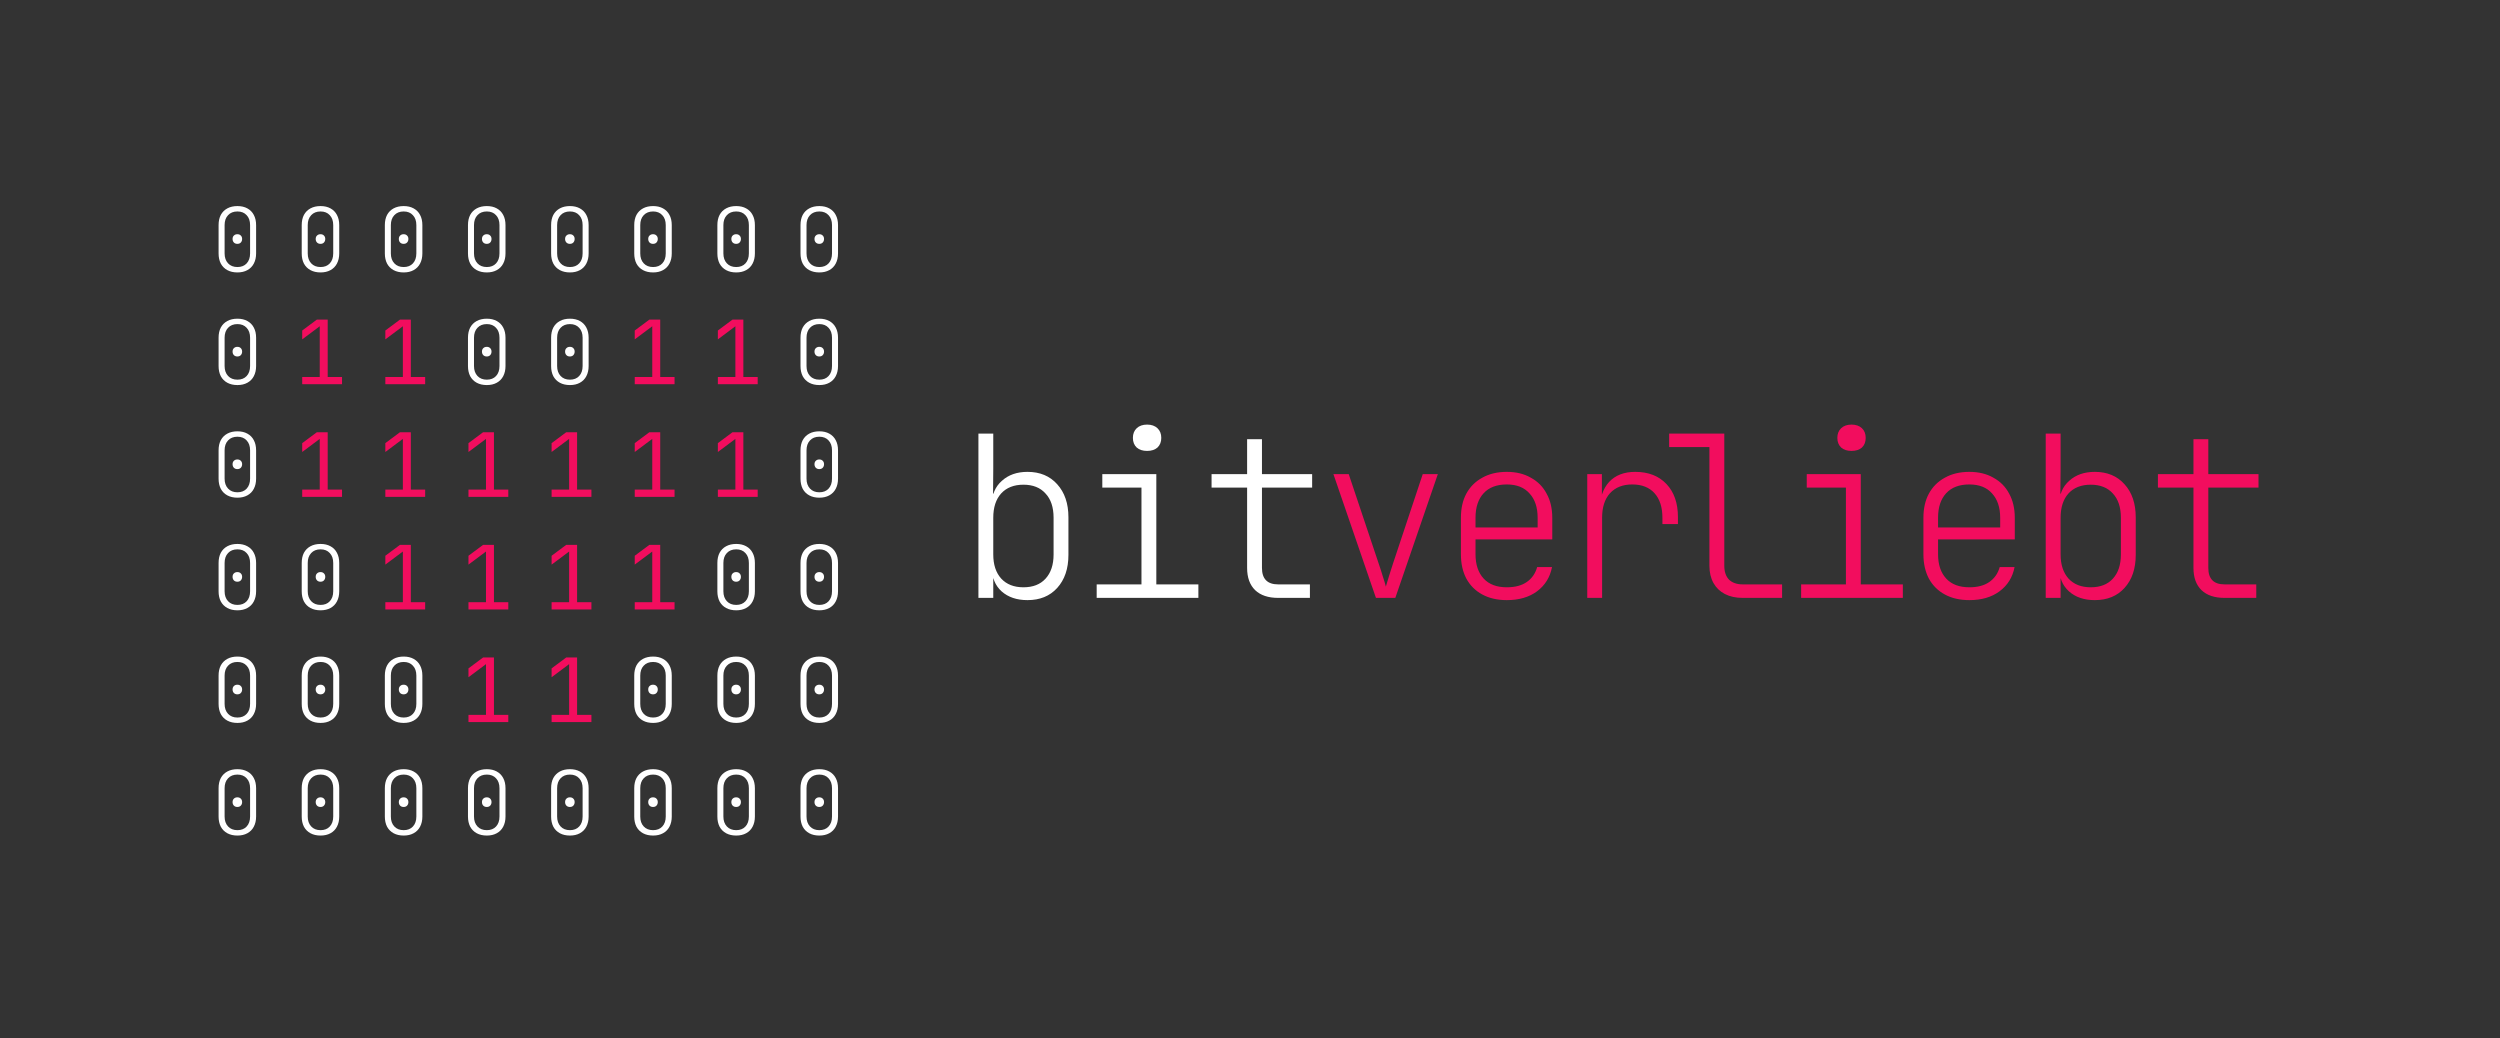 <?xml version="1.0" encoding="UTF-8" standalone="no"?>
<!DOCTYPE svg PUBLIC "-//W3C//DTD SVG 1.1//EN" "http://www.w3.org/Graphics/SVG/1.1/DTD/svg11.dtd">
<svg width="100%" height="100%" viewBox="0 0 171 71" version="1.1" xmlns="http://www.w3.org/2000/svg" xmlns:xlink="http://www.w3.org/1999/xlink" xml:space="preserve" xmlns:serif="http://www.serif.com/" style="fill-rule:evenodd;clip-rule:evenodd;stroke-linejoin:round;stroke-miterlimit:2;">
    <rect x="0" y="0" width="171" height="71" fill="#333333" stroke="none"/>
    <g id="on-dark-bg" serif:id="on dark bg" transform="matrix(2.424,0,0,2.424,-22.837,-30.135)">
        <g id="g15-7-9-6" transform="matrix(0.123,0,0,0.123,-84.736,-41.326)">
            <g id="text2-11-2-0">
                <path id="path1" d="M819.976,499.557C819.083,499.557 818.312,499.381 817.662,499.03C817.013,498.678 816.512,498.177 816.16,497.527C815.822,496.864 815.652,496.086 815.652,495.193L815.652,488.697C815.652,487.79 815.822,487.012 816.16,486.362C816.512,485.712 817.013,485.212 817.662,484.86C818.312,484.508 819.083,484.332 819.976,484.332C820.856,484.332 821.614,484.508 822.25,484.86C822.9,485.212 823.394,485.712 823.732,486.362C824.084,487.012 824.26,487.79 824.26,488.697L824.26,495.193C824.26,496.086 824.084,496.864 823.732,497.527C823.394,498.177 822.9,498.678 822.25,499.03C821.614,499.381 820.856,499.557 819.976,499.557ZM819.976,498.319C820.87,498.319 821.573,498.042 822.088,497.487C822.616,496.918 822.879,496.154 822.879,495.193L822.879,488.697C822.879,487.736 822.616,486.978 822.088,486.423C821.573,485.854 820.87,485.57 819.976,485.57C819.07,485.57 818.352,485.854 817.825,486.423C817.297,486.978 817.033,487.736 817.033,488.697L817.033,495.193C817.033,496.14 817.297,496.898 817.825,497.466C818.352,498.035 819.07,498.319 819.976,498.319ZM819.956,493C819.631,493 819.367,492.899 819.164,492.696C818.961,492.479 818.86,492.209 818.86,491.884C818.86,491.545 818.961,491.282 819.164,491.092C819.367,490.889 819.631,490.788 819.956,490.788C820.294,490.788 820.558,490.889 820.748,491.092C820.951,491.282 821.052,491.545 821.052,491.884C821.052,492.209 820.951,492.479 820.748,492.696C820.558,492.899 820.294,493 819.956,493ZM839.048,499.557C838.155,499.557 837.383,499.381 836.733,499.03C836.084,498.678 835.583,498.177 835.231,497.527C834.893,496.864 834.724,496.086 834.724,495.193L834.724,488.697C834.724,487.79 834.893,487.012 835.231,486.362C835.583,485.712 836.084,485.212 836.733,484.86C837.383,484.508 838.155,484.332 839.048,484.332C839.927,484.332 840.685,484.508 841.321,484.86C841.971,485.212 842.465,485.712 842.803,486.362C843.155,487.012 843.331,487.79 843.331,488.697L843.331,495.193C843.331,496.086 843.155,496.864 842.803,497.527C842.465,498.177 841.971,498.678 841.321,499.03C840.685,499.381 839.927,499.557 839.048,499.557ZM839.048,498.319C839.941,498.319 840.645,498.042 841.159,497.487C841.687,496.918 841.951,496.154 841.951,495.193L841.951,488.697C841.951,487.736 841.687,486.978 841.159,486.423C840.645,485.854 839.941,485.57 839.048,485.57C838.141,485.57 837.424,485.854 836.896,486.423C836.368,486.978 836.104,487.736 836.104,488.697L836.104,495.193C836.104,496.14 836.368,496.898 836.896,497.466C837.424,498.035 838.141,498.319 839.048,498.319ZM839.027,493C838.703,493 838.439,492.899 838.236,492.696C838.033,492.479 837.931,492.209 837.931,491.884C837.931,491.545 838.033,491.282 838.236,491.092C838.439,490.889 838.703,490.788 839.027,490.788C839.366,490.788 839.63,490.889 839.819,491.092C840.022,491.282 840.124,491.545 840.124,491.884C840.124,492.209 840.022,492.479 839.819,492.696C839.63,492.899 839.366,493 839.027,493ZM858.119,499.557C857.226,499.557 856.454,499.381 855.805,499.03C855.155,498.678 854.654,498.177 854.303,497.527C853.964,496.864 853.795,496.086 853.795,495.193L853.795,488.697C853.795,487.79 853.964,487.012 854.303,486.362C854.654,485.712 855.155,485.212 855.805,484.86C856.454,484.508 857.226,484.332 858.119,484.332C858.999,484.332 859.757,484.508 860.393,484.86C861.042,485.212 861.536,485.712 861.875,486.362C862.227,487.012 862.402,487.79 862.402,488.697L862.402,495.193C862.402,496.086 862.227,496.864 861.875,497.527C861.536,498.177 861.042,498.678 860.393,499.03C859.757,499.381 858.999,499.557 858.119,499.557ZM858.119,498.319C859.012,498.319 859.716,498.042 860.23,497.487C860.758,496.918 861.022,496.154 861.022,495.193L861.022,488.697C861.022,487.736 860.758,486.978 860.23,486.423C859.716,485.854 859.012,485.57 858.119,485.57C857.212,485.57 856.495,485.854 855.967,486.423C855.439,486.978 855.175,487.736 855.175,488.697L855.175,495.193C855.175,496.14 855.439,496.898 855.967,497.466C856.495,498.035 857.212,498.319 858.119,498.319ZM858.099,493C857.774,493 857.51,492.899 857.307,492.696C857.104,492.479 857.003,492.209 857.003,491.884C857.003,491.545 857.104,491.282 857.307,491.092C857.51,490.889 857.774,490.788 858.099,490.788C858.437,490.788 858.701,490.889 858.89,491.092C859.093,491.282 859.195,491.545 859.195,491.884C859.195,492.209 859.093,492.479 858.89,492.696C858.701,492.899 858.437,493 858.099,493ZM877.19,499.557C876.297,499.557 875.526,499.381 874.876,499.03C874.226,498.678 873.726,498.177 873.374,497.527C873.035,496.864 872.866,496.086 872.866,495.193L872.866,488.697C872.866,487.79 873.035,487.012 873.374,486.362C873.726,485.712 874.226,485.212 874.876,484.86C875.526,484.508 876.297,484.332 877.19,484.332C878.07,484.332 878.828,484.508 879.464,484.86C880.114,485.212 880.608,485.712 880.946,486.362C881.298,487.012 881.474,487.79 881.474,488.697L881.474,495.193C881.474,496.086 881.298,496.864 880.946,497.527C880.608,498.177 880.114,498.678 879.464,499.03C878.828,499.381 878.07,499.557 877.19,499.557ZM877.19,498.319C878.084,498.319 878.787,498.042 879.302,497.487C879.829,496.918 880.093,496.154 880.093,495.193L880.093,488.697C880.093,487.736 879.829,486.978 879.302,486.423C878.787,485.854 878.084,485.57 877.19,485.57C876.284,485.57 875.566,485.854 875.038,486.423C874.511,486.978 874.247,487.736 874.247,488.697L874.247,495.193C874.247,496.14 874.511,496.898 875.038,497.466C875.566,498.035 876.284,498.319 877.19,498.319ZM877.17,493C876.845,493 876.581,492.899 876.378,492.696C876.175,492.479 876.074,492.209 876.074,491.884C876.074,491.545 876.175,491.282 876.378,491.092C876.581,490.889 876.845,490.788 877.17,490.788C877.508,490.788 877.772,490.889 877.962,491.092C878.165,491.282 878.266,491.545 878.266,491.884C878.266,492.209 878.165,492.479 877.962,492.696C877.772,492.899 877.508,493 877.17,493ZM896.262,499.557C895.368,499.557 894.597,499.381 893.947,499.03C893.298,498.678 892.797,498.177 892.445,497.527C892.107,496.864 891.938,496.086 891.938,495.193L891.938,488.697C891.938,487.79 892.107,487.012 892.445,486.362C892.797,485.712 893.298,485.212 893.947,484.86C894.597,484.508 895.368,484.332 896.262,484.332C897.141,484.332 897.899,484.508 898.535,484.86C899.185,485.212 899.679,485.712 900.017,486.362C900.369,487.012 900.545,487.79 900.545,488.697L900.545,495.193C900.545,496.086 900.369,496.864 900.017,497.527C899.679,498.177 899.185,498.678 898.535,499.03C897.899,499.381 897.141,499.557 896.262,499.557ZM896.262,498.319C897.155,498.319 897.859,498.042 898.373,497.487C898.901,496.918 899.165,496.154 899.165,495.193L899.165,488.697C899.165,487.736 898.901,486.978 898.373,486.423C897.859,485.854 897.155,485.57 896.262,485.57C895.355,485.57 894.638,485.854 894.11,486.423C893.582,486.978 893.318,487.736 893.318,488.697L893.318,495.193C893.318,496.14 893.582,496.898 894.11,497.466C894.638,498.035 895.355,498.319 896.262,498.319ZM896.241,493C895.917,493 895.653,492.899 895.45,492.696C895.247,492.479 895.145,492.209 895.145,491.884C895.145,491.545 895.247,491.282 895.45,491.092C895.653,490.889 895.917,490.788 896.241,490.788C896.58,490.788 896.844,490.889 897.033,491.092C897.236,491.282 897.338,491.545 897.338,491.884C897.338,492.209 897.236,492.479 897.033,492.696C896.844,492.899 896.58,493 896.241,493ZM915.333,499.557C914.44,499.557 913.668,499.381 913.019,499.03C912.369,498.678 911.868,498.177 911.516,497.527C911.178,496.864 911.009,496.086 911.009,495.193L911.009,488.697C911.009,487.79 911.178,487.012 911.516,486.362C911.868,485.712 912.369,485.212 913.019,484.86C913.668,484.508 914.44,484.332 915.333,484.332C916.213,484.332 916.971,484.508 917.607,484.86C918.256,485.212 918.75,485.712 919.089,486.362C919.441,487.012 919.616,487.79 919.616,488.697L919.616,495.193C919.616,496.086 919.441,496.864 919.089,497.527C918.75,498.177 918.256,498.678 917.607,499.03C916.971,499.381 916.213,499.557 915.333,499.557ZM915.333,498.319C916.226,498.319 916.93,498.042 917.444,497.487C917.972,496.918 918.236,496.154 918.236,495.193L918.236,488.697C918.236,487.736 917.972,486.978 917.444,486.423C916.93,485.854 916.226,485.57 915.333,485.57C914.426,485.57 913.709,485.854 913.181,486.423C912.653,486.978 912.389,487.736 912.389,488.697L912.389,495.193C912.389,496.14 912.653,496.898 913.181,497.466C913.709,498.035 914.426,498.319 915.333,498.319ZM915.313,493C914.988,493 914.724,492.899 914.521,492.696C914.318,492.479 914.216,492.209 914.216,491.884C914.216,491.545 914.318,491.282 914.521,491.092C914.724,490.889 914.988,490.788 915.313,490.788C915.651,490.788 915.915,490.889 916.104,491.092C916.307,491.282 916.409,491.545 916.409,491.884C916.409,492.209 916.307,492.479 916.104,492.696C915.915,492.899 915.651,493 915.313,493ZM934.404,499.557C933.511,499.557 932.74,499.381 932.09,499.03C931.44,498.678 930.94,498.177 930.588,497.527C930.249,496.864 930.08,496.086 930.08,495.193L930.08,488.697C930.08,487.79 930.249,487.012 930.588,486.362C930.94,485.712 931.44,485.212 932.09,484.86C932.74,484.508 933.511,484.332 934.404,484.332C935.284,484.332 936.042,484.508 936.678,484.86C937.328,485.212 937.822,485.712 938.16,486.362C938.512,487.012 938.688,487.79 938.688,488.697L938.688,495.193C938.688,496.086 938.512,496.864 938.16,497.527C937.822,498.177 937.328,498.678 936.678,499.03C936.042,499.381 935.284,499.557 934.404,499.557ZM934.404,498.319C935.298,498.319 936.001,498.042 936.516,497.487C937.043,496.918 937.307,496.154 937.307,495.193L937.307,488.697C937.307,487.736 937.043,486.978 936.516,486.423C936.001,485.854 935.298,485.57 934.404,485.57C933.498,485.57 932.78,485.854 932.252,486.423C931.725,486.978 931.461,487.736 931.461,488.697L931.461,495.193C931.461,496.14 931.725,496.898 932.252,497.466C932.78,498.035 933.498,498.319 934.404,498.319ZM934.384,493C934.059,493 933.795,492.899 933.592,492.696C933.389,492.479 933.288,492.209 933.288,491.884C933.288,491.545 933.389,491.282 933.592,491.092C933.795,490.889 934.059,490.788 934.384,490.788C934.722,490.788 934.986,490.889 935.176,491.092C935.379,491.282 935.48,491.545 935.48,491.884C935.48,492.209 935.379,492.479 935.176,492.696C934.986,492.899 934.722,493 934.384,493ZM953.476,499.557C952.582,499.557 951.811,499.381 951.161,499.03C950.512,498.678 950.011,498.177 949.659,497.527C949.321,496.864 949.152,496.086 949.152,495.193L949.152,488.697C949.152,487.79 949.321,487.012 949.659,486.362C950.011,485.712 950.512,485.212 951.161,484.86C951.811,484.508 952.582,484.332 953.476,484.332C954.355,484.332 955.113,484.508 955.749,484.86C956.399,485.212 956.893,485.712 957.231,486.362C957.583,487.012 957.759,487.79 957.759,488.697L957.759,495.193C957.759,496.086 957.583,496.864 957.231,497.527C956.893,498.177 956.399,498.678 955.749,499.03C955.113,499.381 954.355,499.557 953.476,499.557ZM953.476,498.319C954.369,498.319 955.073,498.042 955.587,497.487C956.115,496.918 956.379,496.154 956.379,495.193L956.379,488.697C956.379,487.736 956.115,486.978 955.587,486.423C955.073,485.854 954.369,485.57 953.476,485.57C952.569,485.57 951.852,485.854 951.324,486.423C950.796,486.978 950.532,487.736 950.532,488.697L950.532,495.193C950.532,496.14 950.796,496.898 951.324,497.466C951.852,498.035 952.569,498.319 953.476,498.319ZM953.455,493C953.131,493 952.867,492.899 952.664,492.696C952.461,492.479 952.359,492.209 952.359,491.884C952.359,491.545 952.461,491.282 952.664,491.092C952.867,490.889 953.131,490.788 953.455,490.788C953.794,490.788 954.058,490.889 954.247,491.092C954.45,491.282 954.552,491.545 954.552,491.884C954.552,492.209 954.45,492.479 954.247,492.696C954.058,492.899 953.794,493 953.455,493Z" style="fill:white;fill-rule:nonzero;"/>
                <path id="path2" d="M819.976,525.395C819.083,525.395 818.312,525.219 817.662,524.867C817.013,524.515 816.512,524.014 816.16,523.365C815.822,522.701 815.652,521.923 815.652,521.03L815.652,514.534C815.652,513.627 815.822,512.849 816.16,512.199C816.512,511.55 817.013,511.049 817.662,510.697C818.312,510.345 819.083,510.169 819.976,510.169C820.856,510.169 821.614,510.345 822.25,510.697C822.9,511.049 823.394,511.55 823.732,512.199C824.084,512.849 824.26,513.627 824.26,514.534L824.26,521.03C824.26,521.923 824.084,522.701 823.732,523.365C823.394,524.014 822.9,524.515 822.25,524.867C821.614,525.219 820.856,525.395 819.976,525.395ZM819.976,524.156C820.87,524.156 821.573,523.879 822.088,523.324C822.616,522.756 822.879,521.991 822.879,521.03L822.879,514.534C822.879,513.573 822.616,512.815 822.088,512.26C821.573,511.692 820.87,511.408 819.976,511.408C819.07,511.408 818.352,511.692 817.825,512.26C817.297,512.815 817.033,513.573 817.033,514.534L817.033,521.03C817.033,521.977 817.297,522.735 817.825,523.304C818.352,523.872 819.07,524.156 819.976,524.156ZM819.956,518.838C819.631,518.838 819.367,518.736 819.164,518.533C818.961,518.317 818.86,518.046 818.86,517.721C818.86,517.383 818.961,517.119 819.164,516.929C819.367,516.726 819.631,516.625 819.956,516.625C820.294,516.625 820.558,516.726 820.748,516.929C820.951,517.119 821.052,517.383 821.052,517.721C821.052,518.046 820.951,518.317 820.748,518.533C820.558,518.736 820.294,518.838 819.956,518.838ZM877.19,525.395C876.297,525.395 875.526,525.219 874.876,524.867C874.226,524.515 873.726,524.014 873.374,523.365C873.035,522.701 872.866,521.923 872.866,521.03L872.866,514.534C872.866,513.627 873.035,512.849 873.374,512.199C873.726,511.55 874.226,511.049 874.876,510.697C875.526,510.345 876.297,510.169 877.19,510.169C878.07,510.169 878.828,510.345 879.464,510.697C880.114,511.049 880.608,511.55 880.946,512.199C881.298,512.849 881.474,513.627 881.474,514.534L881.474,521.03C881.474,521.923 881.298,522.701 880.946,523.365C880.608,524.014 880.114,524.515 879.464,524.867C878.828,525.219 878.07,525.395 877.19,525.395ZM877.19,524.156C878.084,524.156 878.787,523.879 879.302,523.324C879.829,522.756 880.093,521.991 880.093,521.03L880.093,514.534C880.093,513.573 879.829,512.815 879.302,512.26C878.787,511.692 878.084,511.408 877.19,511.408C876.284,511.408 875.566,511.692 875.038,512.26C874.511,512.815 874.247,513.573 874.247,514.534L874.247,521.03C874.247,521.977 874.511,522.735 875.038,523.304C875.566,523.872 876.284,524.156 877.19,524.156ZM877.17,518.838C876.845,518.838 876.581,518.736 876.378,518.533C876.175,518.317 876.074,518.046 876.074,517.721C876.074,517.383 876.175,517.119 876.378,516.929C876.581,516.726 876.845,516.625 877.17,516.625C877.508,516.625 877.772,516.726 877.962,516.929C878.165,517.119 878.266,517.383 878.266,517.721C878.266,518.046 878.165,518.317 877.962,518.533C877.772,518.736 877.508,518.838 877.17,518.838ZM896.262,525.395C895.368,525.395 894.597,525.219 893.947,524.867C893.298,524.515 892.797,524.014 892.445,523.365C892.107,522.701 891.938,521.923 891.938,521.03L891.938,514.534C891.938,513.627 892.107,512.849 892.445,512.199C892.797,511.55 893.298,511.049 893.947,510.697C894.597,510.345 895.368,510.169 896.262,510.169C897.141,510.169 897.899,510.345 898.535,510.697C899.185,511.049 899.679,511.55 900.017,512.199C900.369,512.849 900.545,513.627 900.545,514.534L900.545,521.03C900.545,521.923 900.369,522.701 900.017,523.365C899.679,524.014 899.185,524.515 898.535,524.867C897.899,525.219 897.141,525.395 896.262,525.395ZM896.262,524.156C897.155,524.156 897.859,523.879 898.373,523.324C898.901,522.756 899.165,521.991 899.165,521.03L899.165,514.534C899.165,513.573 898.901,512.815 898.373,512.26C897.859,511.692 897.155,511.408 896.262,511.408C895.355,511.408 894.638,511.692 894.11,512.26C893.582,512.815 893.318,513.573 893.318,514.534L893.318,521.03C893.318,521.977 893.582,522.735 894.11,523.304C894.638,523.872 895.355,524.156 896.262,524.156ZM896.241,518.838C895.917,518.838 895.653,518.736 895.45,518.533C895.247,518.317 895.145,518.046 895.145,517.721C895.145,517.383 895.247,517.119 895.45,516.929C895.653,516.726 895.917,516.625 896.241,516.625C896.58,516.625 896.844,516.726 897.033,516.929C897.236,517.119 897.338,517.383 897.338,517.721C897.338,518.046 897.236,518.317 897.033,518.533C896.844,518.736 896.58,518.838 896.241,518.838ZM953.476,525.395C952.582,525.395 951.811,525.219 951.161,524.867C950.512,524.515 950.011,524.014 949.659,523.365C949.321,522.701 949.152,521.923 949.152,521.03L949.152,514.534C949.152,513.627 949.321,512.849 949.659,512.199C950.011,511.55 950.512,511.049 951.161,510.697C951.811,510.345 952.582,510.169 953.476,510.169C954.355,510.169 955.113,510.345 955.749,510.697C956.399,511.049 956.893,511.55 957.231,512.199C957.583,512.849 957.759,513.627 957.759,514.534L957.759,521.03C957.759,521.923 957.583,522.701 957.231,523.365C956.893,524.014 956.399,524.515 955.749,524.867C955.113,525.219 954.355,525.395 953.476,525.395ZM953.476,524.156C954.369,524.156 955.073,523.879 955.587,523.324C956.115,522.756 956.379,521.991 956.379,521.03L956.379,514.534C956.379,513.573 956.115,512.815 955.587,512.26C955.073,511.692 954.369,511.408 953.476,511.408C952.569,511.408 951.852,511.692 951.324,512.26C950.796,512.815 950.532,513.573 950.532,514.534L950.532,521.03C950.532,521.977 950.796,522.735 951.324,523.304C951.852,523.872 952.569,524.156 953.476,524.156ZM953.455,518.838C953.131,518.838 952.867,518.736 952.664,518.533C952.461,518.317 952.359,518.046 952.359,517.721C952.359,517.383 952.461,517.119 952.664,516.929C952.867,516.726 953.131,516.625 953.455,516.625C953.794,516.625 954.058,516.726 954.247,516.929C954.45,517.119 954.552,517.383 954.552,517.721C954.552,518.046 954.45,518.317 954.247,518.533C954.058,518.736 953.794,518.838 953.455,518.838Z" style="fill:white;fill-rule:nonzero;"/>
                <path id="path3" d="M819.976,551.232C819.083,551.232 818.312,551.056 817.662,550.704C817.013,550.352 816.512,549.851 816.16,549.202C815.822,548.539 815.652,547.761 815.652,546.867L815.652,540.371C815.652,539.464 815.822,538.686 816.16,538.036C816.512,537.387 817.013,536.886 817.662,536.534C818.312,536.182 819.083,536.006 819.976,536.006C820.856,536.006 821.614,536.182 822.25,536.534C822.9,536.886 823.394,537.387 823.732,538.036C824.084,538.686 824.26,539.464 824.26,540.371L824.26,546.867C824.26,547.761 824.084,548.539 823.732,549.202C823.394,549.851 822.9,550.352 822.25,550.704C821.614,551.056 820.856,551.232 819.976,551.232ZM819.976,549.994C820.87,549.994 821.573,549.716 822.088,549.161C822.616,548.593 822.879,547.828 822.879,546.867L822.879,540.371C822.879,539.41 822.616,538.652 822.088,538.097C821.573,537.529 820.87,537.245 819.976,537.245C819.07,537.245 818.352,537.529 817.825,538.097C817.297,538.652 817.033,539.41 817.033,540.371L817.033,546.867C817.033,547.815 817.297,548.573 817.825,549.141C818.352,549.709 819.07,549.994 819.976,549.994ZM819.956,544.675C819.631,544.675 819.367,544.573 819.164,544.37C818.961,544.154 818.86,543.883 818.86,543.558C818.86,543.22 818.961,542.956 819.164,542.767C819.367,542.564 819.631,542.462 819.956,542.462C820.294,542.462 820.558,542.564 820.748,542.767C820.951,542.956 821.052,543.22 821.052,543.558C821.052,543.883 820.951,544.154 820.748,544.37C820.558,544.573 820.294,544.675 819.956,544.675ZM953.476,551.232C952.582,551.232 951.811,551.056 951.161,550.704C950.512,550.352 950.011,549.851 949.659,549.202C949.321,548.539 949.152,547.761 949.152,546.867L949.152,540.371C949.152,539.464 949.321,538.686 949.659,538.036C950.011,537.387 950.512,536.886 951.161,536.534C951.811,536.182 952.582,536.006 953.476,536.006C954.355,536.006 955.113,536.182 955.749,536.534C956.399,536.886 956.893,537.387 957.231,538.036C957.583,538.686 957.759,539.464 957.759,540.371L957.759,546.867C957.759,547.761 957.583,548.539 957.231,549.202C956.893,549.851 956.399,550.352 955.749,550.704C955.113,551.056 954.355,551.232 953.476,551.232ZM953.476,549.994C954.369,549.994 955.073,549.716 955.587,549.161C956.115,548.593 956.379,547.828 956.379,546.867L956.379,540.371C956.379,539.41 956.115,538.652 955.587,538.097C955.073,537.529 954.369,537.245 953.476,537.245C952.569,537.245 951.852,537.529 951.324,538.097C950.796,538.652 950.532,539.41 950.532,540.371L950.532,546.867C950.532,547.815 950.796,548.573 951.324,549.141C951.852,549.709 952.569,549.994 953.476,549.994ZM953.455,544.675C953.131,544.675 952.867,544.573 952.664,544.37C952.461,544.154 952.359,543.883 952.359,543.558C952.359,543.22 952.461,542.956 952.664,542.767C952.867,542.564 953.131,542.462 953.455,542.462C953.794,542.462 954.058,542.564 954.247,542.767C954.45,542.956 954.552,543.22 954.552,543.558C954.552,543.883 954.45,544.154 954.247,544.37C954.058,544.573 953.794,544.675 953.455,544.675Z" style="fill:white;fill-rule:nonzero;"/>
                <path id="path4" d="M819.976,577.069C819.083,577.069 818.312,576.893 817.662,576.541C817.013,576.19 816.512,575.689 816.16,575.039C815.822,574.376 815.652,573.598 815.652,572.705L815.652,566.208C815.652,565.302 815.822,564.523 816.16,563.874C816.512,563.224 817.013,562.723 817.662,562.372C818.312,562.02 819.083,561.844 819.976,561.844C820.856,561.844 821.614,562.02 822.25,562.372C822.9,562.723 823.394,563.224 823.732,563.874C824.084,564.523 824.26,565.302 824.26,566.208L824.26,572.705C824.26,573.598 824.084,574.376 823.732,575.039C823.394,575.689 822.9,576.19 822.25,576.541C821.614,576.893 820.856,577.069 819.976,577.069ZM819.976,575.831C820.87,575.831 821.573,575.553 822.088,574.999C822.616,574.43 822.879,573.665 822.879,572.705L822.879,566.208C822.879,565.247 822.616,564.49 822.088,563.935C821.573,563.366 820.87,563.082 819.976,563.082C819.07,563.082 818.352,563.366 817.825,563.935C817.297,564.49 817.033,565.247 817.033,566.208L817.033,572.705C817.033,573.652 817.297,574.41 817.825,574.978C818.352,575.547 819.07,575.831 819.976,575.831ZM819.956,570.512C819.631,570.512 819.367,570.411 819.164,570.208C818.961,569.991 818.86,569.72 818.86,569.396C818.86,569.057 818.961,568.793 819.164,568.604C819.367,568.401 819.631,568.299 819.956,568.299C820.294,568.299 820.558,568.401 820.748,568.604C820.951,568.793 821.052,569.057 821.052,569.396C821.052,569.72 820.951,569.991 820.748,570.208C820.558,570.411 820.294,570.512 819.956,570.512ZM839.048,577.069C838.155,577.069 837.383,576.893 836.733,576.541C836.084,576.19 835.583,575.689 835.231,575.039C834.893,574.376 834.724,573.598 834.724,572.705L834.724,566.208C834.724,565.302 834.893,564.523 835.231,563.874C835.583,563.224 836.084,562.723 836.733,562.372C837.383,562.02 838.155,561.844 839.048,561.844C839.927,561.844 840.685,562.02 841.321,562.372C841.971,562.723 842.465,563.224 842.803,563.874C843.155,564.523 843.331,565.302 843.331,566.208L843.331,572.705C843.331,573.598 843.155,574.376 842.803,575.039C842.465,575.689 841.971,576.19 841.321,576.541C840.685,576.893 839.927,577.069 839.048,577.069ZM839.048,575.831C839.941,575.831 840.645,575.553 841.159,574.999C841.687,574.43 841.951,573.665 841.951,572.705L841.951,566.208C841.951,565.247 841.687,564.49 841.159,563.935C840.645,563.366 839.941,563.082 839.048,563.082C838.141,563.082 837.424,563.366 836.896,563.935C836.368,564.49 836.104,565.247 836.104,566.208L836.104,572.705C836.104,573.652 836.368,574.41 836.896,574.978C837.424,575.547 838.141,575.831 839.048,575.831ZM839.027,570.512C838.703,570.512 838.439,570.411 838.236,570.208C838.033,569.991 837.931,569.72 837.931,569.396C837.931,569.057 838.033,568.793 838.236,568.604C838.439,568.401 838.703,568.299 839.027,568.299C839.366,568.299 839.63,568.401 839.819,568.604C840.022,568.793 840.124,569.057 840.124,569.396C840.124,569.72 840.022,569.991 839.819,570.208C839.63,570.411 839.366,570.512 839.027,570.512ZM934.404,577.069C933.511,577.069 932.74,576.893 932.09,576.541C931.44,576.19 930.94,575.689 930.588,575.039C930.249,574.376 930.08,573.598 930.08,572.705L930.08,566.208C930.08,565.302 930.249,564.523 930.588,563.874C930.94,563.224 931.44,562.723 932.09,562.372C932.74,562.02 933.511,561.844 934.404,561.844C935.284,561.844 936.042,562.02 936.678,562.372C937.328,562.723 937.822,563.224 938.16,563.874C938.512,564.523 938.688,565.302 938.688,566.208L938.688,572.705C938.688,573.598 938.512,574.376 938.16,575.039C937.822,575.689 937.328,576.19 936.678,576.541C936.042,576.893 935.284,577.069 934.404,577.069ZM934.404,575.831C935.298,575.831 936.001,575.553 936.516,574.999C937.043,574.43 937.307,573.665 937.307,572.705L937.307,566.208C937.307,565.247 937.043,564.49 936.516,563.935C936.001,563.366 935.298,563.082 934.404,563.082C933.498,563.082 932.78,563.366 932.252,563.935C931.725,564.49 931.461,565.247 931.461,566.208L931.461,572.705C931.461,573.652 931.725,574.41 932.252,574.978C932.78,575.547 933.498,575.831 934.404,575.831ZM934.384,570.512C934.059,570.512 933.795,570.411 933.592,570.208C933.389,569.991 933.288,569.72 933.288,569.396C933.288,569.057 933.389,568.793 933.592,568.604C933.795,568.401 934.059,568.299 934.384,568.299C934.722,568.299 934.986,568.401 935.176,568.604C935.379,568.793 935.48,569.057 935.48,569.396C935.48,569.72 935.379,569.991 935.176,570.208C934.986,570.411 934.722,570.512 934.384,570.512ZM953.476,577.069C952.582,577.069 951.811,576.893 951.161,576.541C950.512,576.19 950.011,575.689 949.659,575.039C949.321,574.376 949.152,573.598 949.152,572.705L949.152,566.208C949.152,565.302 949.321,564.523 949.659,563.874C950.011,563.224 950.512,562.723 951.161,562.372C951.811,562.02 952.582,561.844 953.476,561.844C954.355,561.844 955.113,562.02 955.749,562.372C956.399,562.723 956.893,563.224 957.231,563.874C957.583,564.523 957.759,565.302 957.759,566.208L957.759,572.705C957.759,573.598 957.583,574.376 957.231,575.039C956.893,575.689 956.399,576.19 955.749,576.541C955.113,576.893 954.355,577.069 953.476,577.069ZM953.476,575.831C954.369,575.831 955.073,575.553 955.587,574.999C956.115,574.43 956.379,573.665 956.379,572.705L956.379,566.208C956.379,565.247 956.115,564.49 955.587,563.935C955.073,563.366 954.369,563.082 953.476,563.082C952.569,563.082 951.852,563.366 951.324,563.935C950.796,564.49 950.532,565.247 950.532,566.208L950.532,572.705C950.532,573.652 950.796,574.41 951.324,574.978C951.852,575.547 952.569,575.831 953.476,575.831ZM953.455,570.512C953.131,570.512 952.867,570.411 952.664,570.208C952.461,569.991 952.359,569.72 952.359,569.396C952.359,569.057 952.461,568.793 952.664,568.604C952.867,568.401 953.131,568.299 953.455,568.299C953.794,568.299 954.058,568.401 954.247,568.604C954.45,568.793 954.552,569.057 954.552,569.396C954.552,569.72 954.45,569.991 954.247,570.208C954.058,570.411 953.794,570.512 953.455,570.512Z" style="fill:white;fill-rule:nonzero;"/>
                <path id="path5" d="M819.976,602.906C819.083,602.906 818.312,602.731 817.662,602.379C817.013,602.027 816.512,601.526 816.16,600.876C815.822,600.213 815.652,599.435 815.652,598.542L815.652,592.046C815.652,591.139 815.822,590.361 816.16,589.711C816.512,589.061 817.013,588.561 817.662,588.209C818.312,587.857 819.083,587.681 819.976,587.681C820.856,587.681 821.614,587.857 822.25,588.209C822.9,588.561 823.394,589.061 823.732,589.711C824.084,590.361 824.26,591.139 824.26,592.046L824.26,598.542C824.26,599.435 824.084,600.213 823.732,600.876C823.394,601.526 822.9,602.027 822.25,602.379C821.614,602.731 820.856,602.906 819.976,602.906ZM819.976,601.668C820.87,601.668 821.573,601.391 822.088,600.836C822.616,600.267 822.879,599.503 822.879,598.542L822.879,592.046C822.879,591.085 822.616,590.327 822.088,589.772C821.573,589.203 820.87,588.919 819.976,588.919C819.07,588.919 818.352,589.203 817.825,589.772C817.297,590.327 817.033,591.085 817.033,592.046L817.033,598.542C817.033,599.489 817.297,600.247 817.825,600.815C818.352,601.384 819.07,601.668 819.976,601.668ZM819.956,596.349C819.631,596.349 819.367,596.248 819.164,596.045C818.961,595.828 818.86,595.558 818.86,595.233C818.86,594.894 818.961,594.631 819.164,594.441C819.367,594.238 819.631,594.137 819.956,594.137C820.294,594.137 820.558,594.238 820.748,594.441C820.951,594.631 821.052,594.894 821.052,595.233C821.052,595.558 820.951,595.828 820.748,596.045C820.558,596.248 820.294,596.349 819.956,596.349ZM839.048,602.906C838.155,602.906 837.383,602.731 836.733,602.379C836.084,602.027 835.583,601.526 835.231,600.876C834.893,600.213 834.724,599.435 834.724,598.542L834.724,592.046C834.724,591.139 834.893,590.361 835.231,589.711C835.583,589.061 836.084,588.561 836.733,588.209C837.383,587.857 838.155,587.681 839.048,587.681C839.927,587.681 840.685,587.857 841.321,588.209C841.971,588.561 842.465,589.061 842.803,589.711C843.155,590.361 843.331,591.139 843.331,592.046L843.331,598.542C843.331,599.435 843.155,600.213 842.803,600.876C842.465,601.526 841.971,602.027 841.321,602.379C840.685,602.731 839.927,602.906 839.048,602.906ZM839.048,601.668C839.941,601.668 840.645,601.391 841.159,600.836C841.687,600.267 841.951,599.503 841.951,598.542L841.951,592.046C841.951,591.085 841.687,590.327 841.159,589.772C840.645,589.203 839.941,588.919 839.048,588.919C838.141,588.919 837.424,589.203 836.896,589.772C836.368,590.327 836.104,591.085 836.104,592.046L836.104,598.542C836.104,599.489 836.368,600.247 836.896,600.815C837.424,601.384 838.141,601.668 839.048,601.668ZM839.027,596.349C838.703,596.349 838.439,596.248 838.236,596.045C838.033,595.828 837.931,595.558 837.931,595.233C837.931,594.894 838.033,594.631 838.236,594.441C838.439,594.238 838.703,594.137 839.027,594.137C839.366,594.137 839.63,594.238 839.819,594.441C840.022,594.631 840.124,594.894 840.124,595.233C840.124,595.558 840.022,595.828 839.819,596.045C839.63,596.248 839.366,596.349 839.027,596.349ZM858.119,602.906C857.226,602.906 856.454,602.731 855.805,602.379C855.155,602.027 854.654,601.526 854.303,600.876C853.964,600.213 853.795,599.435 853.795,598.542L853.795,592.046C853.795,591.139 853.964,590.361 854.303,589.711C854.654,589.061 855.155,588.561 855.805,588.209C856.454,587.857 857.226,587.681 858.119,587.681C858.999,587.681 859.757,587.857 860.393,588.209C861.042,588.561 861.536,589.061 861.875,589.711C862.227,590.361 862.402,591.139 862.402,592.046L862.402,598.542C862.402,599.435 862.227,600.213 861.875,600.876C861.536,601.526 861.042,602.027 860.393,602.379C859.757,602.731 858.999,602.906 858.119,602.906ZM858.119,601.668C859.012,601.668 859.716,601.391 860.23,600.836C860.758,600.267 861.022,599.503 861.022,598.542L861.022,592.046C861.022,591.085 860.758,590.327 860.23,589.772C859.716,589.203 859.012,588.919 858.119,588.919C857.212,588.919 856.495,589.203 855.967,589.772C855.439,590.327 855.175,591.085 855.175,592.046L855.175,598.542C855.175,599.489 855.439,600.247 855.967,600.815C856.495,601.384 857.212,601.668 858.119,601.668ZM858.099,596.349C857.774,596.349 857.51,596.248 857.307,596.045C857.104,595.828 857.003,595.558 857.003,595.233C857.003,594.894 857.104,594.631 857.307,594.441C857.51,594.238 857.774,594.137 858.099,594.137C858.437,594.137 858.701,594.238 858.89,594.441C859.093,594.631 859.195,594.894 859.195,595.233C859.195,595.558 859.093,595.828 858.89,596.045C858.701,596.248 858.437,596.349 858.099,596.349ZM915.333,602.906C914.44,602.906 913.668,602.731 913.019,602.379C912.369,602.027 911.868,601.526 911.516,600.876C911.178,600.213 911.009,599.435 911.009,598.542L911.009,592.046C911.009,591.139 911.178,590.361 911.516,589.711C911.868,589.061 912.369,588.561 913.019,588.209C913.668,587.857 914.44,587.681 915.333,587.681C916.213,587.681 916.971,587.857 917.607,588.209C918.256,588.561 918.75,589.061 919.089,589.711C919.441,590.361 919.616,591.139 919.616,592.046L919.616,598.542C919.616,599.435 919.441,600.213 919.089,600.876C918.75,601.526 918.256,602.027 917.607,602.379C916.971,602.731 916.213,602.906 915.333,602.906ZM915.333,601.668C916.226,601.668 916.93,601.391 917.444,600.836C917.972,600.267 918.236,599.503 918.236,598.542L918.236,592.046C918.236,591.085 917.972,590.327 917.444,589.772C916.93,589.203 916.226,588.919 915.333,588.919C914.426,588.919 913.709,589.203 913.181,589.772C912.653,590.327 912.389,591.085 912.389,592.046L912.389,598.542C912.389,599.489 912.653,600.247 913.181,600.815C913.709,601.384 914.426,601.668 915.333,601.668ZM915.313,596.349C914.988,596.349 914.724,596.248 914.521,596.045C914.318,595.828 914.216,595.558 914.216,595.233C914.216,594.894 914.318,594.631 914.521,594.441C914.724,594.238 914.988,594.137 915.313,594.137C915.651,594.137 915.915,594.238 916.104,594.441C916.307,594.631 916.409,594.894 916.409,595.233C916.409,595.558 916.307,595.828 916.104,596.045C915.915,596.248 915.651,596.349 915.313,596.349ZM934.404,602.906C933.511,602.906 932.74,602.731 932.09,602.379C931.44,602.027 930.94,601.526 930.588,600.876C930.249,600.213 930.08,599.435 930.08,598.542L930.08,592.046C930.08,591.139 930.249,590.361 930.588,589.711C930.94,589.061 931.44,588.561 932.09,588.209C932.74,587.857 933.511,587.681 934.404,587.681C935.284,587.681 936.042,587.857 936.678,588.209C937.328,588.561 937.822,589.061 938.16,589.711C938.512,590.361 938.688,591.139 938.688,592.046L938.688,598.542C938.688,599.435 938.512,600.213 938.16,600.876C937.822,601.526 937.328,602.027 936.678,602.379C936.042,602.731 935.284,602.906 934.404,602.906ZM934.404,601.668C935.298,601.668 936.001,601.391 936.516,600.836C937.043,600.267 937.307,599.503 937.307,598.542L937.307,592.046C937.307,591.085 937.043,590.327 936.516,589.772C936.001,589.203 935.298,588.919 934.404,588.919C933.498,588.919 932.78,589.203 932.252,589.772C931.725,590.327 931.461,591.085 931.461,592.046L931.461,598.542C931.461,599.489 931.725,600.247 932.252,600.815C932.78,601.384 933.498,601.668 934.404,601.668ZM934.384,596.349C934.059,596.349 933.795,596.248 933.592,596.045C933.389,595.828 933.288,595.558 933.288,595.233C933.288,594.894 933.389,594.631 933.592,594.441C933.795,594.238 934.059,594.137 934.384,594.137C934.722,594.137 934.986,594.238 935.176,594.441C935.379,594.631 935.48,594.894 935.48,595.233C935.48,595.558 935.379,595.828 935.176,596.045C934.986,596.248 934.722,596.349 934.384,596.349ZM953.476,602.906C952.582,602.906 951.811,602.731 951.161,602.379C950.512,602.027 950.011,601.526 949.659,600.876C949.321,600.213 949.152,599.435 949.152,598.542L949.152,592.046C949.152,591.139 949.321,590.361 949.659,589.711C950.011,589.061 950.512,588.561 951.161,588.209C951.811,587.857 952.582,587.681 953.476,587.681C954.355,587.681 955.113,587.857 955.749,588.209C956.399,588.561 956.893,589.061 957.231,589.711C957.583,590.361 957.759,591.139 957.759,592.046L957.759,598.542C957.759,599.435 957.583,600.213 957.231,600.876C956.893,601.526 956.399,602.027 955.749,602.379C955.113,602.731 954.355,602.906 953.476,602.906ZM953.476,601.668C954.369,601.668 955.073,601.391 955.587,600.836C956.115,600.267 956.379,599.503 956.379,598.542L956.379,592.046C956.379,591.085 956.115,590.327 955.587,589.772C955.073,589.203 954.369,588.919 953.476,588.919C952.569,588.919 951.852,589.203 951.324,589.772C950.796,590.327 950.532,591.085 950.532,592.046L950.532,598.542C950.532,599.489 950.796,600.247 951.324,600.815C951.852,601.384 952.569,601.668 953.476,601.668ZM953.455,596.349C953.131,596.349 952.867,596.248 952.664,596.045C952.461,595.828 952.359,595.558 952.359,595.233C952.359,594.894 952.461,594.631 952.664,594.441C952.867,594.238 953.131,594.137 953.455,594.137C953.794,594.137 954.058,594.238 954.247,594.441C954.45,594.631 954.552,594.894 954.552,595.233C954.552,595.558 954.45,595.828 954.247,596.045C954.058,596.248 953.794,596.349 953.455,596.349Z" style="fill:white;fill-rule:nonzero;"/>
                <path id="path6" d="M819.976,628.744C819.083,628.744 818.312,628.568 817.662,628.216C817.013,627.864 816.512,627.363 816.16,626.714C815.822,626.05 815.652,625.272 815.652,624.379L815.652,617.883C815.652,616.976 815.822,616.198 816.16,615.548C816.512,614.899 817.013,614.398 817.662,614.046C818.312,613.694 819.083,613.518 819.976,613.518C820.856,613.518 821.614,613.694 822.25,614.046C822.9,614.398 823.394,614.899 823.732,615.548C824.084,616.198 824.26,616.976 824.26,617.883L824.26,624.379C824.26,625.272 824.084,626.05 823.732,626.714C823.394,627.363 822.9,627.864 822.25,628.216C821.614,628.568 820.856,628.744 819.976,628.744ZM819.976,627.505C820.87,627.505 821.573,627.228 822.088,626.673C822.616,626.105 822.879,625.34 822.879,624.379L822.879,617.883C822.879,616.922 822.616,616.164 822.088,615.609C821.573,615.041 820.87,614.757 819.976,614.757C819.07,614.757 818.352,615.041 817.825,615.609C817.297,616.164 817.033,616.922 817.033,617.883L817.033,624.379C817.033,625.326 817.297,626.084 817.825,626.653C818.352,627.221 819.07,627.505 819.976,627.505ZM819.956,622.187C819.631,622.187 819.367,622.085 819.164,621.882C818.961,621.666 818.86,621.395 818.86,621.07C818.86,620.732 818.961,620.468 819.164,620.278C819.367,620.075 819.631,619.974 819.956,619.974C820.294,619.974 820.558,620.075 820.748,620.278C820.951,620.468 821.052,620.732 821.052,621.07C821.052,621.395 820.951,621.666 820.748,621.882C820.558,622.085 820.294,622.187 819.956,622.187ZM839.048,628.744C838.155,628.744 837.383,628.568 836.733,628.216C836.084,627.864 835.583,627.363 835.231,626.714C834.893,626.05 834.724,625.272 834.724,624.379L834.724,617.883C834.724,616.976 834.893,616.198 835.231,615.548C835.583,614.899 836.084,614.398 836.733,614.046C837.383,613.694 838.155,613.518 839.048,613.518C839.927,613.518 840.685,613.694 841.321,614.046C841.971,614.398 842.465,614.899 842.803,615.548C843.155,616.198 843.331,616.976 843.331,617.883L843.331,624.379C843.331,625.272 843.155,626.05 842.803,626.714C842.465,627.363 841.971,627.864 841.321,628.216C840.685,628.568 839.927,628.744 839.048,628.744ZM839.048,627.505C839.941,627.505 840.645,627.228 841.159,626.673C841.687,626.105 841.951,625.34 841.951,624.379L841.951,617.883C841.951,616.922 841.687,616.164 841.159,615.609C840.645,615.041 839.941,614.757 839.048,614.757C838.141,614.757 837.424,615.041 836.896,615.609C836.368,616.164 836.104,616.922 836.104,617.883L836.104,624.379C836.104,625.326 836.368,626.084 836.896,626.653C837.424,627.221 838.141,627.505 839.048,627.505ZM839.027,622.187C838.703,622.187 838.439,622.085 838.236,621.882C838.033,621.666 837.931,621.395 837.931,621.07C837.931,620.732 838.033,620.468 838.236,620.278C838.439,620.075 838.703,619.974 839.027,619.974C839.366,619.974 839.63,620.075 839.819,620.278C840.022,620.468 840.124,620.732 840.124,621.07C840.124,621.395 840.022,621.666 839.819,621.882C839.63,622.085 839.366,622.187 839.027,622.187ZM858.119,628.744C857.226,628.744 856.454,628.568 855.805,628.216C855.155,627.864 854.654,627.363 854.303,626.714C853.964,626.05 853.795,625.272 853.795,624.379L853.795,617.883C853.795,616.976 853.964,616.198 854.303,615.548C854.654,614.899 855.155,614.398 855.805,614.046C856.454,613.694 857.226,613.518 858.119,613.518C858.999,613.518 859.757,613.694 860.393,614.046C861.042,614.398 861.536,614.899 861.875,615.548C862.227,616.198 862.402,616.976 862.402,617.883L862.402,624.379C862.402,625.272 862.227,626.05 861.875,626.714C861.536,627.363 861.042,627.864 860.393,628.216C859.757,628.568 858.999,628.744 858.119,628.744ZM858.119,627.505C859.012,627.505 859.716,627.228 860.23,626.673C860.758,626.105 861.022,625.34 861.022,624.379L861.022,617.883C861.022,616.922 860.758,616.164 860.23,615.609C859.716,615.041 859.012,614.757 858.119,614.757C857.212,614.757 856.495,615.041 855.967,615.609C855.439,616.164 855.175,616.922 855.175,617.883L855.175,624.379C855.175,625.326 855.439,626.084 855.967,626.653C856.495,627.221 857.212,627.505 858.119,627.505ZM858.099,622.187C857.774,622.187 857.51,622.085 857.307,621.882C857.104,621.666 857.003,621.395 857.003,621.07C857.003,620.732 857.104,620.468 857.307,620.278C857.51,620.075 857.774,619.974 858.099,619.974C858.437,619.974 858.701,620.075 858.89,620.278C859.093,620.468 859.195,620.732 859.195,621.07C859.195,621.395 859.093,621.666 858.89,621.882C858.701,622.085 858.437,622.187 858.099,622.187ZM877.19,628.744C876.297,628.744 875.526,628.568 874.876,628.216C874.226,627.864 873.726,627.363 873.374,626.714C873.035,626.05 872.866,625.272 872.866,624.379L872.866,617.883C872.866,616.976 873.035,616.198 873.374,615.548C873.726,614.899 874.226,614.398 874.876,614.046C875.526,613.694 876.297,613.518 877.19,613.518C878.07,613.518 878.828,613.694 879.464,614.046C880.114,614.398 880.608,614.899 880.946,615.548C881.298,616.198 881.474,616.976 881.474,617.883L881.474,624.379C881.474,625.272 881.298,626.05 880.946,626.714C880.608,627.363 880.114,627.864 879.464,628.216C878.828,628.568 878.07,628.744 877.19,628.744ZM877.19,627.505C878.084,627.505 878.787,627.228 879.302,626.673C879.829,626.105 880.093,625.34 880.093,624.379L880.093,617.883C880.093,616.922 879.829,616.164 879.302,615.609C878.787,615.041 878.084,614.757 877.19,614.757C876.284,614.757 875.566,615.041 875.038,615.609C874.511,616.164 874.247,616.922 874.247,617.883L874.247,624.379C874.247,625.326 874.511,626.084 875.038,626.653C875.566,627.221 876.284,627.505 877.19,627.505ZM877.17,622.187C876.845,622.187 876.581,622.085 876.378,621.882C876.175,621.666 876.074,621.395 876.074,621.07C876.074,620.732 876.175,620.468 876.378,620.278C876.581,620.075 876.845,619.974 877.17,619.974C877.508,619.974 877.772,620.075 877.962,620.278C878.165,620.468 878.266,620.732 878.266,621.07C878.266,621.395 878.165,621.666 877.962,621.882C877.772,622.085 877.508,622.187 877.17,622.187ZM896.262,628.744C895.368,628.744 894.597,628.568 893.947,628.216C893.298,627.864 892.797,627.363 892.445,626.714C892.107,626.05 891.938,625.272 891.938,624.379L891.938,617.883C891.938,616.976 892.107,616.198 892.445,615.548C892.797,614.899 893.298,614.398 893.947,614.046C894.597,613.694 895.368,613.518 896.262,613.518C897.141,613.518 897.899,613.694 898.535,614.046C899.185,614.398 899.679,614.899 900.017,615.548C900.369,616.198 900.545,616.976 900.545,617.883L900.545,624.379C900.545,625.272 900.369,626.05 900.017,626.714C899.679,627.363 899.185,627.864 898.535,628.216C897.899,628.568 897.141,628.744 896.262,628.744ZM896.262,627.505C897.155,627.505 897.859,627.228 898.373,626.673C898.901,626.105 899.165,625.34 899.165,624.379L899.165,617.883C899.165,616.922 898.901,616.164 898.373,615.609C897.859,615.041 897.155,614.757 896.262,614.757C895.355,614.757 894.638,615.041 894.11,615.609C893.582,616.164 893.318,616.922 893.318,617.883L893.318,624.379C893.318,625.326 893.582,626.084 894.11,626.653C894.638,627.221 895.355,627.505 896.262,627.505ZM896.241,622.187C895.917,622.187 895.653,622.085 895.45,621.882C895.247,621.666 895.145,621.395 895.145,621.07C895.145,620.732 895.247,620.468 895.45,620.278C895.653,620.075 895.917,619.974 896.241,619.974C896.58,619.974 896.844,620.075 897.033,620.278C897.236,620.468 897.338,620.732 897.338,621.07C897.338,621.395 897.236,621.666 897.033,621.882C896.844,622.085 896.58,622.187 896.241,622.187ZM915.333,628.744C914.44,628.744 913.668,628.568 913.019,628.216C912.369,627.864 911.868,627.363 911.516,626.714C911.178,626.05 911.009,625.272 911.009,624.379L911.009,617.883C911.009,616.976 911.178,616.198 911.516,615.548C911.868,614.899 912.369,614.398 913.019,614.046C913.668,613.694 914.44,613.518 915.333,613.518C916.213,613.518 916.971,613.694 917.607,614.046C918.256,614.398 918.75,614.899 919.089,615.548C919.441,616.198 919.616,616.976 919.616,617.883L919.616,624.379C919.616,625.272 919.441,626.05 919.089,626.714C918.75,627.363 918.256,627.864 917.607,628.216C916.971,628.568 916.213,628.744 915.333,628.744ZM915.333,627.505C916.226,627.505 916.93,627.228 917.444,626.673C917.972,626.105 918.236,625.34 918.236,624.379L918.236,617.883C918.236,616.922 917.972,616.164 917.444,615.609C916.93,615.041 916.226,614.757 915.333,614.757C914.426,614.757 913.709,615.041 913.181,615.609C912.653,616.164 912.389,616.922 912.389,617.883L912.389,624.379C912.389,625.326 912.653,626.084 913.181,626.653C913.709,627.221 914.426,627.505 915.333,627.505ZM915.313,622.187C914.988,622.187 914.724,622.085 914.521,621.882C914.318,621.666 914.216,621.395 914.216,621.07C914.216,620.732 914.318,620.468 914.521,620.278C914.724,620.075 914.988,619.974 915.313,619.974C915.651,619.974 915.915,620.075 916.104,620.278C916.307,620.468 916.409,620.732 916.409,621.07C916.409,621.395 916.307,621.666 916.104,621.882C915.915,622.085 915.651,622.187 915.313,622.187ZM934.404,628.744C933.511,628.744 932.74,628.568 932.09,628.216C931.44,627.864 930.94,627.363 930.588,626.714C930.249,626.05 930.08,625.272 930.08,624.379L930.08,617.883C930.08,616.976 930.249,616.198 930.588,615.548C930.94,614.899 931.44,614.398 932.09,614.046C932.74,613.694 933.511,613.518 934.404,613.518C935.284,613.518 936.042,613.694 936.678,614.046C937.328,614.398 937.822,614.899 938.16,615.548C938.512,616.198 938.688,616.976 938.688,617.883L938.688,624.379C938.688,625.272 938.512,626.05 938.16,626.714C937.822,627.363 937.328,627.864 936.678,628.216C936.042,628.568 935.284,628.744 934.404,628.744ZM934.404,627.505C935.298,627.505 936.001,627.228 936.516,626.673C937.043,626.105 937.307,625.34 937.307,624.379L937.307,617.883C937.307,616.922 937.043,616.164 936.516,615.609C936.001,615.041 935.298,614.757 934.404,614.757C933.498,614.757 932.78,615.041 932.252,615.609C931.725,616.164 931.461,616.922 931.461,617.883L931.461,624.379C931.461,625.326 931.725,626.084 932.252,626.653C932.78,627.221 933.498,627.505 934.404,627.505ZM934.384,622.187C934.059,622.187 933.795,622.085 933.592,621.882C933.389,621.666 933.288,621.395 933.288,621.07C933.288,620.732 933.389,620.468 933.592,620.278C933.795,620.075 934.059,619.974 934.384,619.974C934.722,619.974 934.986,620.075 935.176,620.278C935.379,620.468 935.48,620.732 935.48,621.07C935.48,621.395 935.379,621.666 935.176,621.882C934.986,622.085 934.722,622.187 934.384,622.187ZM953.476,628.744C952.582,628.744 951.811,628.568 951.161,628.216C950.512,627.864 950.011,627.363 949.659,626.714C949.321,626.05 949.152,625.272 949.152,624.379L949.152,617.883C949.152,616.976 949.321,616.198 949.659,615.548C950.011,614.899 950.512,614.398 951.161,614.046C951.811,613.694 952.582,613.518 953.476,613.518C954.355,613.518 955.113,613.694 955.749,614.046C956.399,614.398 956.893,614.899 957.231,615.548C957.583,616.198 957.759,616.976 957.759,617.883L957.759,624.379C957.759,625.272 957.583,626.05 957.231,626.714C956.893,627.363 956.399,627.864 955.749,628.216C955.113,628.568 954.355,628.744 953.476,628.744ZM953.476,627.505C954.369,627.505 955.073,627.228 955.587,626.673C956.115,626.105 956.379,625.34 956.379,624.379L956.379,617.883C956.379,616.922 956.115,616.164 955.587,615.609C955.073,615.041 954.369,614.757 953.476,614.757C952.569,614.757 951.852,615.041 951.324,615.609C950.796,616.164 950.532,616.922 950.532,617.883L950.532,624.379C950.532,625.326 950.796,626.084 951.324,626.653C951.852,627.221 952.569,627.505 953.476,627.505ZM953.455,622.187C953.131,622.187 952.867,622.085 952.664,621.882C952.461,621.666 952.359,621.395 952.359,621.07C952.359,620.732 952.461,620.468 952.664,620.278C952.867,620.075 953.131,619.974 953.455,619.974C953.794,619.974 954.058,620.075 954.247,620.278C954.45,620.468 954.552,620.732 954.552,621.07C954.552,621.395 954.45,621.666 954.247,621.882C954.058,622.085 953.794,622.187 953.455,622.187Z" style="fill:white;fill-rule:nonzero;"/>
            </g>
            <g id="text2-8-2-2-1">
                <path id="path7" d="M834.837,525.203L834.837,523.538L838.856,523.538L838.856,511.906L834.837,514.911L834.837,512.88L838.186,510.383L840.683,510.383L840.683,523.538L843.972,523.538L843.972,525.203L834.837,525.203ZM853.908,525.203L853.908,523.538L857.928,523.538L857.928,511.906L853.908,514.911L853.908,512.88L857.258,510.383L859.755,510.383L859.755,523.538L863.043,523.538L863.043,525.203L853.908,525.203ZM911.122,525.203L911.122,523.538L915.142,523.538L915.142,511.906L911.122,514.911L911.122,512.88L914.472,510.383L916.969,510.383L916.969,523.538L920.257,523.538L920.257,525.203L911.122,525.203ZM930.193,525.203L930.193,523.538L934.213,523.538L934.213,511.906L930.193,514.911L930.193,512.88L933.543,510.383L936.04,510.383L936.04,523.538L939.329,523.538L939.329,525.203L930.193,525.203Z" style="fill:rgb(242,13,94);fill-rule:nonzero;"/>
                <path id="path8" d="M834.837,551.04L834.837,549.376L838.856,549.376L838.856,537.743L834.837,540.748L834.837,538.718L838.186,536.221L840.683,536.221L840.683,549.376L843.972,549.376L843.972,551.04L834.837,551.04ZM853.908,551.04L853.908,549.376L857.928,549.376L857.928,537.743L853.908,540.748L853.908,538.718L857.258,536.221L859.755,536.221L859.755,549.376L863.043,549.376L863.043,551.04L853.908,551.04ZM872.979,551.04L872.979,549.376L876.999,549.376L876.999,537.743L872.979,540.748L872.979,538.718L876.329,536.221L878.826,536.221L878.826,549.376L882.115,549.376L882.115,551.04L872.979,551.04ZM892.051,551.04L892.051,549.376L896.07,549.376L896.07,537.743L892.051,540.748L892.051,538.718L895.4,536.221L897.897,536.221L897.897,549.376L901.186,549.376L901.186,551.04L892.051,551.04ZM911.122,551.04L911.122,549.376L915.142,549.376L915.142,537.743L911.122,540.748L911.122,538.718L914.472,536.221L916.969,536.221L916.969,549.376L920.257,549.376L920.257,551.04L911.122,551.04ZM930.193,551.04L930.193,549.376L934.213,549.376L934.213,537.743L930.193,540.748L930.193,538.718L933.543,536.221L936.04,536.221L936.04,549.376L939.329,549.376L939.329,551.04L930.193,551.04Z" style="fill:rgb(242,13,94);fill-rule:nonzero;"/>
                <path id="path9" d="M853.908,576.878L853.908,575.213L857.928,575.213L857.928,563.581L853.908,566.585L853.908,564.555L857.258,562.058L859.755,562.058L859.755,575.213L863.043,575.213L863.043,576.878L853.908,576.878ZM872.979,576.878L872.979,575.213L876.999,575.213L876.999,563.581L872.979,566.585L872.979,564.555L876.329,562.058L878.826,562.058L878.826,575.213L882.115,575.213L882.115,576.878L872.979,576.878ZM892.051,576.878L892.051,575.213L896.07,575.213L896.07,563.581L892.051,566.585L892.051,564.555L895.4,562.058L897.897,562.058L897.897,575.213L901.186,575.213L901.186,576.878L892.051,576.878ZM911.122,576.878L911.122,575.213L915.142,575.213L915.142,563.581L911.122,566.585L911.122,564.555L914.472,562.058L916.969,562.058L916.969,575.213L920.257,575.213L920.257,576.878L911.122,576.878Z" style="fill:rgb(242,13,94);fill-rule:nonzero;"/>
                <path id="path10" d="M872.979,602.715L872.979,601.05L876.999,601.05L876.999,589.418L872.979,592.422L872.979,590.392L876.329,587.895L878.826,587.895L878.826,601.05L882.115,601.05L882.115,602.715L872.979,602.715ZM892.051,602.715L892.051,601.05L896.07,601.05L896.07,589.418L892.051,592.422L892.051,590.392L895.4,587.895L897.897,587.895L897.897,601.05L901.186,601.05L901.186,602.715L892.051,602.715Z" style="fill:rgb(242,13,94);fill-rule:nonzero;"/>
            </g>
        </g>
        <g id="text1-2-7-0">
            <path id="path11" d="M38.414,29.366C38.114,29.366 37.87,29.284 37.684,29.119C37.502,28.953 37.411,28.731 37.411,28.452L37.602,28.75L37.449,28.75L37.449,29.303L37.03,29.303L37.03,24.667L37.449,24.667L37.449,25.645L37.443,26.363L37.564,26.363L37.411,26.661C37.411,26.386 37.504,26.166 37.691,26.001C37.877,25.831 38.118,25.747 38.415,25.747C38.766,25.747 39.045,25.863 39.253,26.096C39.464,26.329 39.57,26.64 39.57,27.029L39.57,28.09C39.57,28.479 39.464,28.79 39.253,29.023C39.045,29.252 38.766,29.366 38.415,29.366L38.414,29.366ZM38.3,29.004C38.567,29.004 38.774,28.924 38.922,28.763C39.075,28.598 39.151,28.369 39.151,28.077L39.151,27.042C39.151,26.746 39.075,26.517 38.922,26.356C38.774,26.191 38.567,26.109 38.3,26.109C38.033,26.109 37.824,26.191 37.672,26.356C37.523,26.521 37.449,26.75 37.449,27.042L37.449,28.077C37.449,28.365 37.523,28.591 37.672,28.757C37.824,28.922 38.033,29.004 38.3,29.004ZM40.367,29.303L40.367,28.922L41.631,28.922L41.631,26.191L40.526,26.191L40.526,25.81L42.05,25.81L42.05,28.922L43.237,28.922L43.237,29.303L40.367,29.303ZM41.79,25.156C41.667,25.156 41.569,25.124 41.497,25.061C41.425,24.993 41.389,24.902 41.389,24.788C41.389,24.674 41.425,24.582 41.497,24.515C41.569,24.447 41.667,24.413 41.79,24.413C41.912,24.413 42.01,24.447 42.082,24.515C42.154,24.582 42.19,24.674 42.19,24.788C42.19,24.902 42.154,24.993 42.082,25.061C42.01,25.124 41.912,25.156 41.79,25.156ZM45.488,29.303C45.209,29.303 44.993,29.231 44.841,29.087C44.688,28.939 44.612,28.729 44.612,28.458L44.612,26.191L43.609,26.191L43.609,25.81L44.612,25.81L44.612,24.826L45.031,24.826L45.031,25.81L46.447,25.81L46.447,26.191L45.031,26.191L45.031,28.458C45.031,28.767 45.184,28.922 45.488,28.922L46.384,28.922L46.384,29.303L45.488,29.303Z" style="fill:white;fill-rule:nonzero;"/>
            <path id="path12" d="M48.247,29.303L47.047,25.81L47.479,25.81L48.317,28.312C48.36,28.435 48.4,28.56 48.438,28.687C48.48,28.814 48.51,28.913 48.527,28.985C48.548,28.913 48.578,28.814 48.616,28.687C48.654,28.56 48.694,28.435 48.736,28.312L49.568,25.81L49.994,25.81L48.794,29.303L48.247,29.303ZM51.94,29.366C51.673,29.366 51.443,29.313 51.248,29.207C51.053,29.102 50.903,28.951 50.797,28.757C50.695,28.562 50.645,28.333 50.645,28.071L50.645,27.042C50.645,26.78 50.695,26.553 50.797,26.363C50.903,26.168 51.053,26.018 51.248,25.912C51.443,25.802 51.673,25.747 51.94,25.747C52.202,25.747 52.429,25.802 52.619,25.912C52.814,26.018 52.962,26.168 53.064,26.363C53.17,26.553 53.223,26.78 53.223,27.042L53.223,27.652L51.057,27.652L51.057,28.071C51.057,28.363 51.134,28.591 51.286,28.757C51.438,28.922 51.656,29.004 51.94,29.004C52.169,29.004 52.355,28.956 52.499,28.858C52.647,28.757 52.746,28.615 52.797,28.433L53.216,28.433C53.161,28.721 53.019,28.949 52.791,29.119C52.567,29.284 52.283,29.366 51.94,29.366ZM52.81,27.366L52.81,27.042C52.81,26.75 52.734,26.521 52.581,26.356C52.433,26.187 52.219,26.102 51.94,26.102C51.656,26.102 51.438,26.185 51.286,26.35C51.134,26.515 51.057,26.746 51.057,27.042L51.057,27.315L52.867,27.315L52.81,27.366ZM54.21,29.303L54.21,25.81L54.623,25.81L54.623,26.439L54.718,26.439L54.559,26.826C54.564,26.487 54.653,26.223 54.826,26.032C55.004,25.842 55.249,25.747 55.563,25.747C55.935,25.747 56.229,25.861 56.445,26.09C56.661,26.318 56.769,26.629 56.769,27.023L56.769,27.22L56.331,27.22L56.331,27.042C56.331,26.746 56.257,26.515 56.109,26.35C55.961,26.185 55.751,26.102 55.48,26.102C55.213,26.102 55.004,26.185 54.851,26.35C54.703,26.515 54.629,26.746 54.629,27.042L54.629,29.303L54.21,29.303ZM58.597,29.303C58.402,29.303 58.235,29.267 58.096,29.195C57.956,29.123 57.848,29.019 57.772,28.884C57.696,28.748 57.657,28.585 57.657,28.395L57.657,25.048L56.521,25.048L56.521,24.667L58.077,24.667L58.077,28.395C58.077,28.564 58.121,28.695 58.21,28.788C58.303,28.877 58.432,28.922 58.597,28.922L59.708,28.922L59.708,29.303L58.597,29.303ZM60.245,29.303L60.245,28.922L61.509,28.922L61.509,26.191L60.404,26.191L60.404,25.81L61.928,25.81L61.928,28.922L63.115,28.922L63.115,29.303L60.245,29.303ZM61.667,25.156C61.545,25.156 61.447,25.124 61.375,25.061C61.303,24.993 61.267,24.902 61.267,24.788C61.267,24.674 61.303,24.582 61.375,24.515C61.447,24.447 61.545,24.413 61.667,24.413C61.79,24.413 61.888,24.447 61.96,24.515C62.032,24.582 62.067,24.674 62.067,24.788C62.067,24.902 62.032,24.993 61.96,25.061C61.888,25.124 61.79,25.156 61.667,25.156ZM64.992,29.366C64.725,29.366 64.494,29.313 64.3,29.207C64.105,29.102 63.955,28.951 63.849,28.757C63.747,28.562 63.696,28.333 63.696,28.071L63.696,27.042C63.696,26.78 63.747,26.553 63.849,26.363C63.955,26.168 64.105,26.018 64.3,25.912C64.494,25.802 64.725,25.747 64.992,25.747C65.254,25.747 65.481,25.802 65.671,25.912C65.866,26.018 66.014,26.168 66.116,26.363C66.221,26.553 66.274,26.78 66.274,27.042L66.274,27.652L64.109,27.652L64.109,28.071C64.109,28.363 64.185,28.591 64.338,28.757C64.49,28.922 64.708,29.004 64.992,29.004C65.22,29.004 65.407,28.956 65.55,28.858C65.699,28.757 65.798,28.615 65.849,28.433L66.268,28.433C66.213,28.721 66.071,28.949 65.843,29.118C65.618,29.284 65.335,29.366 64.992,29.366ZM65.862,27.366L65.862,27.042C65.862,26.75 65.785,26.521 65.633,26.356C65.485,26.187 65.271,26.102 64.992,26.102C64.708,26.102 64.49,26.185 64.338,26.35C64.185,26.515 64.109,26.746 64.109,27.042L64.109,27.315L65.919,27.315L65.862,27.366ZM68.532,29.366C68.231,29.366 67.988,29.284 67.802,29.118C67.62,28.953 67.528,28.731 67.528,28.452L67.719,28.75L67.567,28.75L67.567,29.303L67.147,29.303L67.147,24.667L67.567,24.667L67.567,25.645L67.56,26.363L67.681,26.363L67.528,26.661C67.528,26.386 67.622,26.166 67.808,26.001C67.994,25.831 68.235,25.747 68.532,25.747C68.883,25.747 69.163,25.863 69.37,26.096C69.582,26.329 69.687,26.64 69.687,27.029L69.687,28.09C69.687,28.479 69.582,28.79 69.37,29.023C69.163,29.252 68.883,29.366 68.532,29.366L68.532,29.366ZM68.417,29.004C68.684,29.004 68.892,28.924 69.04,28.763C69.192,28.598 69.268,28.369 69.268,28.077L69.268,27.042C69.268,26.746 69.192,26.517 69.04,26.356C68.892,26.191 68.684,26.109 68.417,26.109C68.151,26.109 67.941,26.191 67.789,26.356C67.641,26.521 67.567,26.75 67.567,27.042L67.567,28.077C67.567,28.365 67.641,28.591 67.789,28.757C67.941,28.922 68.151,29.004 68.417,29.004ZM72.193,29.303C71.913,29.303 71.697,29.231 71.545,29.087C71.392,28.939 71.316,28.729 71.316,28.458L71.316,26.191L70.313,26.191L70.313,25.81L71.316,25.81L71.316,24.826L71.735,24.826L71.735,25.81L73.151,25.81L73.151,26.191L71.735,26.191L71.735,28.458C71.735,28.767 71.888,28.922 72.193,28.922L73.088,28.922L73.088,29.303L72.193,29.303Z" style="fill:rgb(242,13,94);fill-rule:nonzero;"/>
        </g>
    </g>
</svg>

